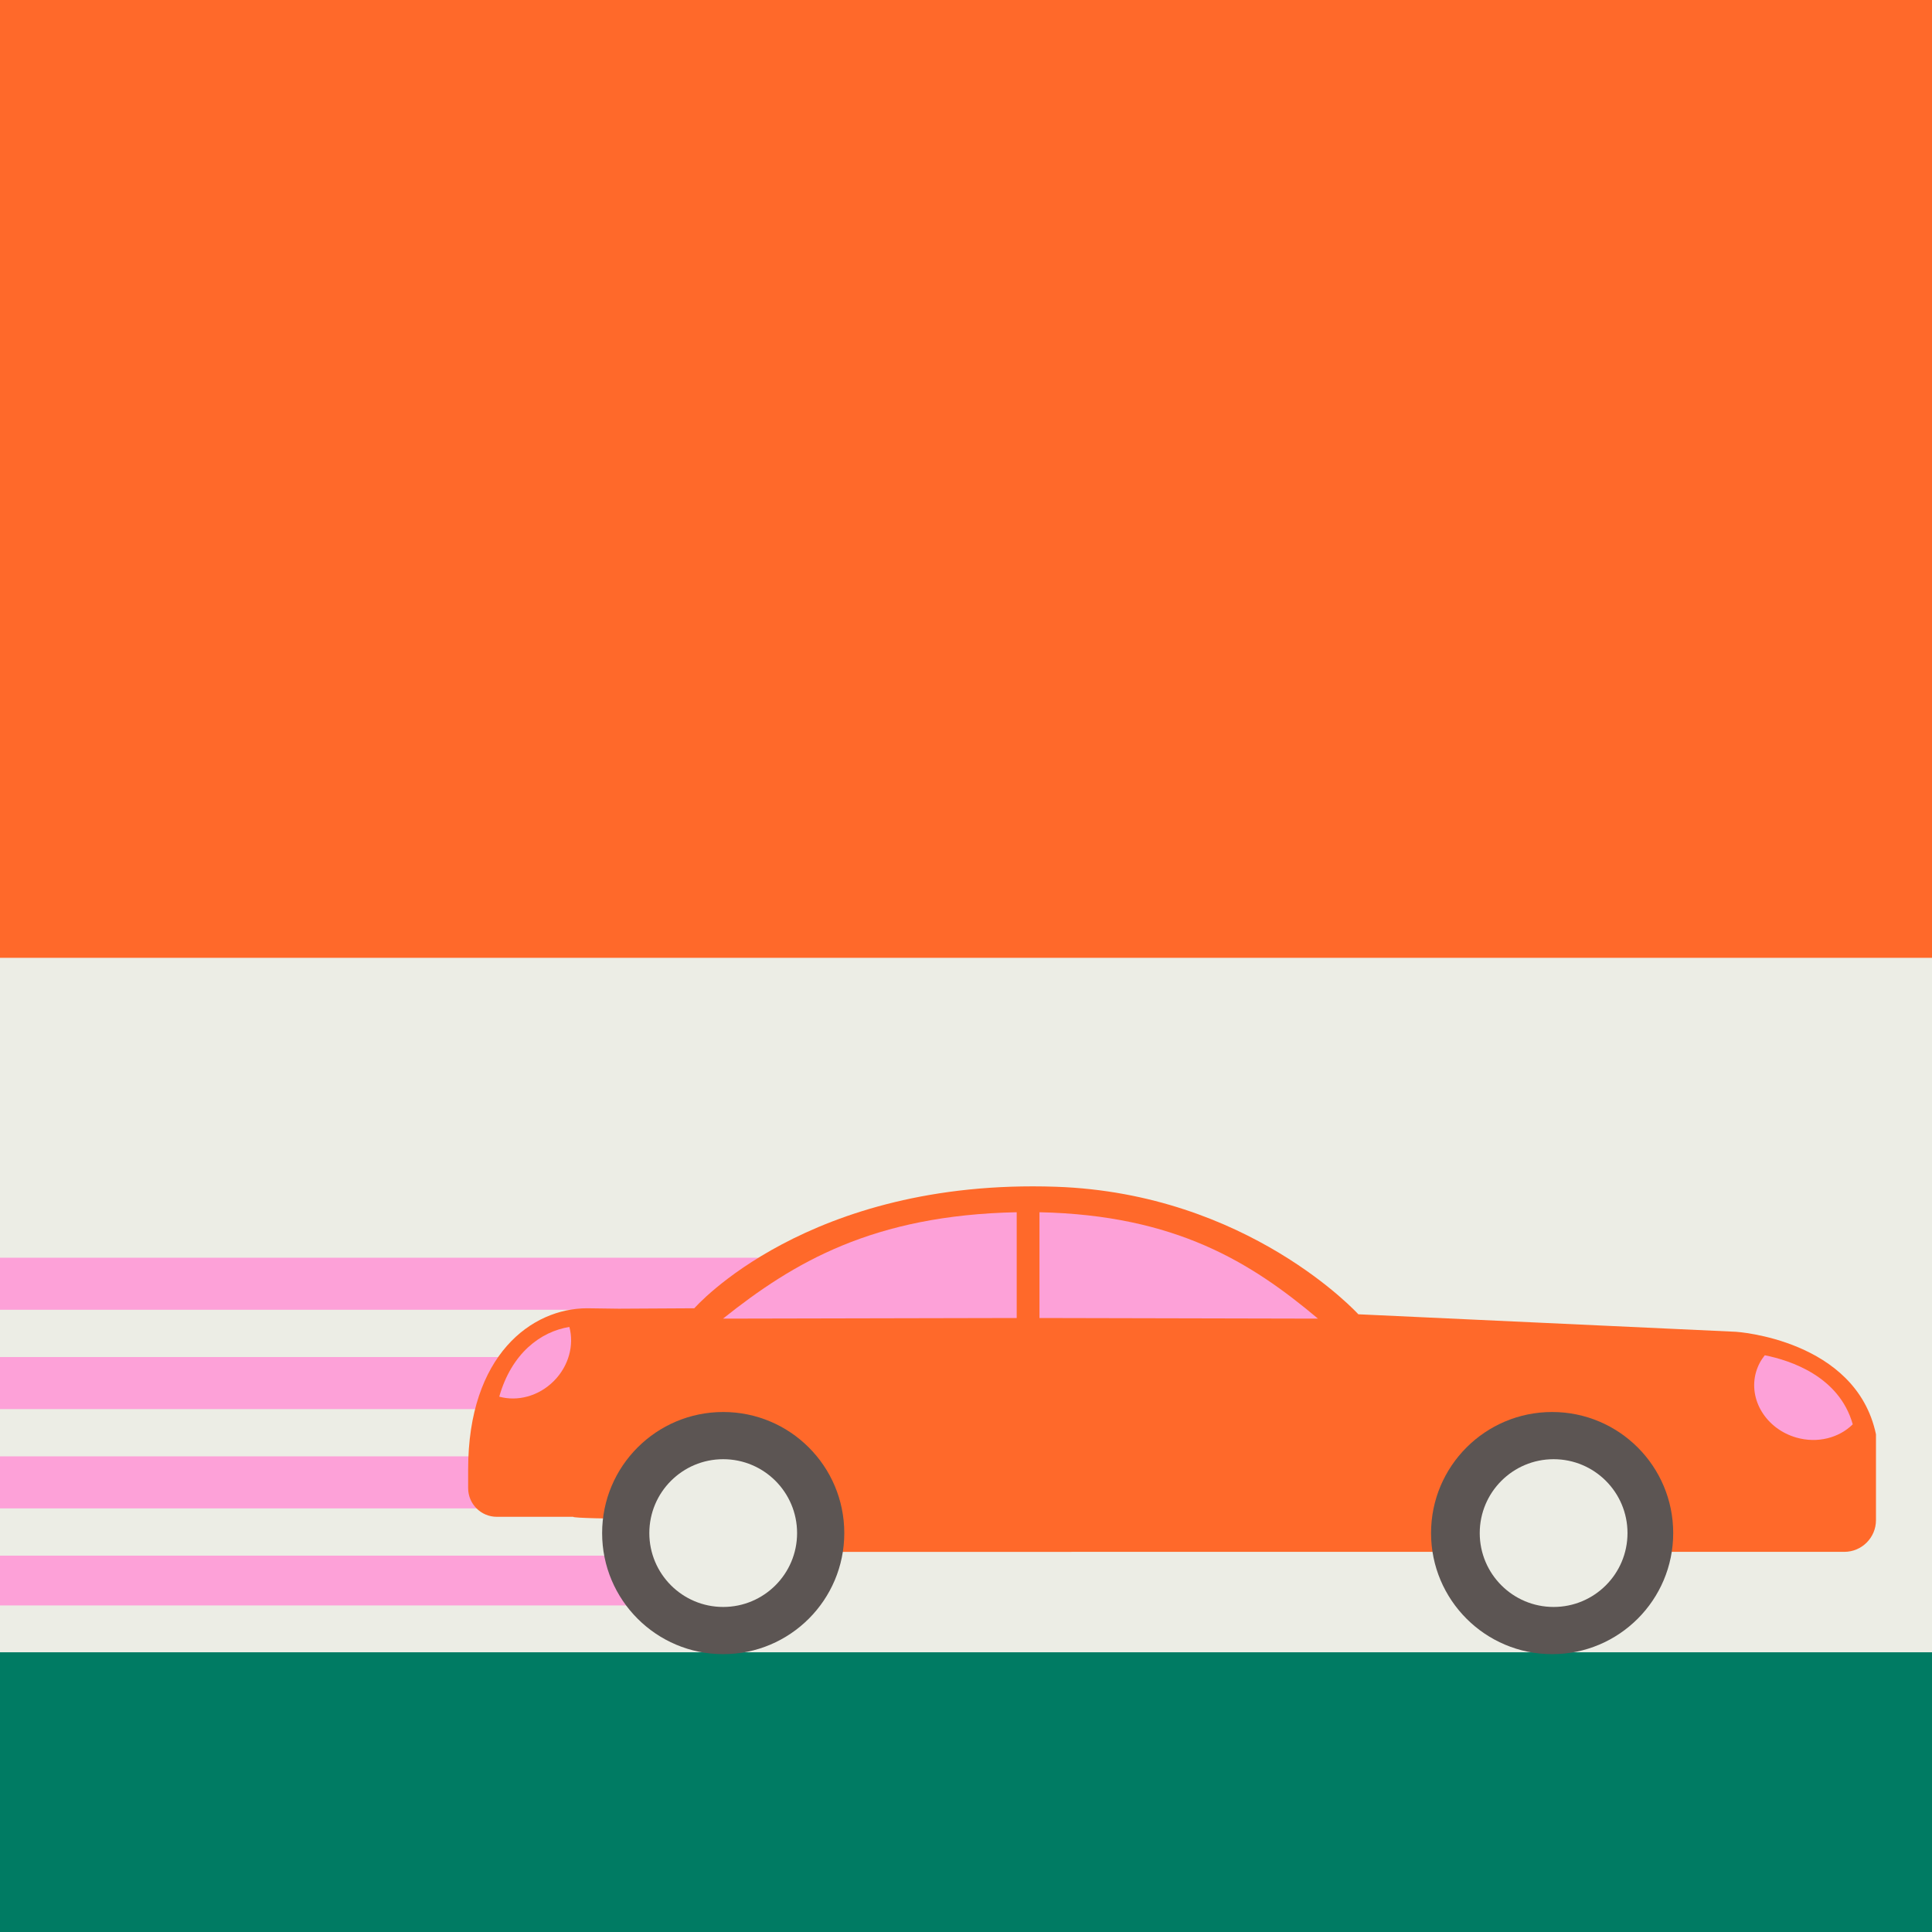 <?xml version="1.0" encoding="utf-8"?>
<!-- Generator: Adobe Illustrator 26.0.1, SVG Export Plug-In . SVG Version: 6.00 Build 0)  -->
<svg version="1.1" id="Layer_1" xmlns="http://www.w3.org/2000/svg" xmlns:xlink="http://www.w3.org/1999/xlink" x="0px" y="0px"
	 viewBox="0 0 1000 1000" style="enable-background:new 0 0 1000 1000;" xml:space="preserve">
<rect x="0" y="0" width="1000" height="1000" fill="#333333" stroke="none"/>
<style type="text/css">
	.st0{fill:#FDA1D8;}
	.st1{fill:#ECEDE5;}
	.st2{fill:#007B63;}
	.st3{fill:#00C475;}
	.st4{fill:#FFDC00;}
	.st5{fill:#FF692A;}
	.st6{fill:#00B669;}
	.st7{fill:#FF98D8;}
	.st8{fill:#006F58;}
	.st9{fill:#87CD00;}
	.st10{fill:none;}
	.st11{fill:#96D600;}
	.st12{fill:#5C5553;}
	.st13{clip-path:url(#SVGID_00000057830911990943510570000000845344797981877165_);fill:#00C475;}
	.st14{clip-path:url(#SVGID_00000057830911990943510570000000845344797981877165_);}
	.st15{fill:#004E2B;}
	.st16{clip-path:url(#SVGID_00000057830911990943510570000000845344797981877165_);fill:#ECEDE5;}
	.st17{fill:#FCDA30;}
</style>
<rect x="-10.03" y="-11.02" class="st5" width="1017.05" height="511.17"/>
<rect x="-10.03" y="495.77" class="st1" width="1017.05" height="511.17"/>
<rect x="-8.53" y="855.22" class="st2" width="1017.05" height="152.92"/>
<rect x="-9.06" y="702.4" class="st0" width="516.52" height="26.94"/>
<rect x="-9.06" y="650.99" class="st0" width="516.52" height="26.94"/>
<rect x="-9.06" y="753.8" class="st0" width="516.52" height="26.94"/>
<rect x="-9.06" y="805.2" class="st0" width="345.23" height="25.77"/>
<g>
	<path class="st5" d="M296.67,785.1h-39.51c-8.2,0-14.85-6.65-14.85-14.85v-9.74c0-59.22,32.98-83.35,61.59-83.35
		c0.11,0,16.38,0.22,16.38,0.22l39.1-0.22c0,0,58.53-67.27,187.09-62.9c99.6,3.38,156.61,66.01,156.61,66.01l195.44,9.06
		c0,0,62.13,3.88,72.48,53.07v44.43c0,9.06-7.35,16.41-16.41,16.41H454.57h-81.54l-1.29-16.83
		C371.74,786.4,296.67,786.4,296.67,785.1z"/>
	<circle class="st12" cx="374.33" cy="793.52" r="62.67"/>
	<circle class="st1" cx="374.33" cy="793.52" r="38.24"/>
	<circle class="st12" cx="803.38" cy="793.52" r="62.67"/>
	<path class="st0" d="M538.03,627.45v54.75l144.15,0.32C647.59,653.43,608.57,628.97,538.03,627.45z"/>
	<path class="st0" d="M526.24,627.45v54.75l-152.01,0.32C410.71,653.43,451.86,628.97,526.24,627.45z"/>
	<g>
		<path class="st10" d="M932.9,748.23c-20.72-5.96-33.1-26.12-27.66-45.02c1.24-4.32,3.32-8.2,6.02-11.54
			c-6.64-1.33-11.03-1.6-11.03-1.6l-195.44-9.06c0,0-57.01-62.62-156.61-66.01c-128.56-4.37-187.09,62.9-187.09,62.9l-39.1,0.22
			c0,0-16.27-0.22-16.38-0.22c-2.69,0-5.43,0.21-8.17,0.65c3.39,12.63-0.33,27.31-10.95,37.92c-10.68,10.68-25.46,14.38-38.14,10.88
			c-2.76,9.7-4.33,20.96-4.33,33.9v9.74c0,8.2,6.65,14.85,14.85,14.85h39.51c0,1.29,75.07,1.29,75.07,1.29l1.29,16.83h81.54H956.3
			c9.06,0,16.41-7.35,16.41-16.41v-44.43c-0.29-1.37-0.62-2.69-0.99-3.99C962.32,748.46,947.5,752.43,932.9,748.23z"/>
		<path class="st0" d="M929.75,744.07c10.99,3.16,22.15,0.17,29.23-6.84c-6.99-24.84-32.24-33.09-45.53-35.75
			c-2.03,2.52-3.59,5.44-4.53,8.69C904.83,724.41,914.15,739.58,929.75,744.07z"/>
		<path class="st0" d="M286.61,714.87c7.85-7.85,10.61-18.7,8.1-28.04c-14.79,2.36-29.88,13.51-36.3,36.08
			C267.78,725.5,278.71,722.76,286.61,714.87z"/>
	</g>
	<circle class="st1" cx="804.15" cy="793.52" r="38.24"/>
</g>
</svg>
